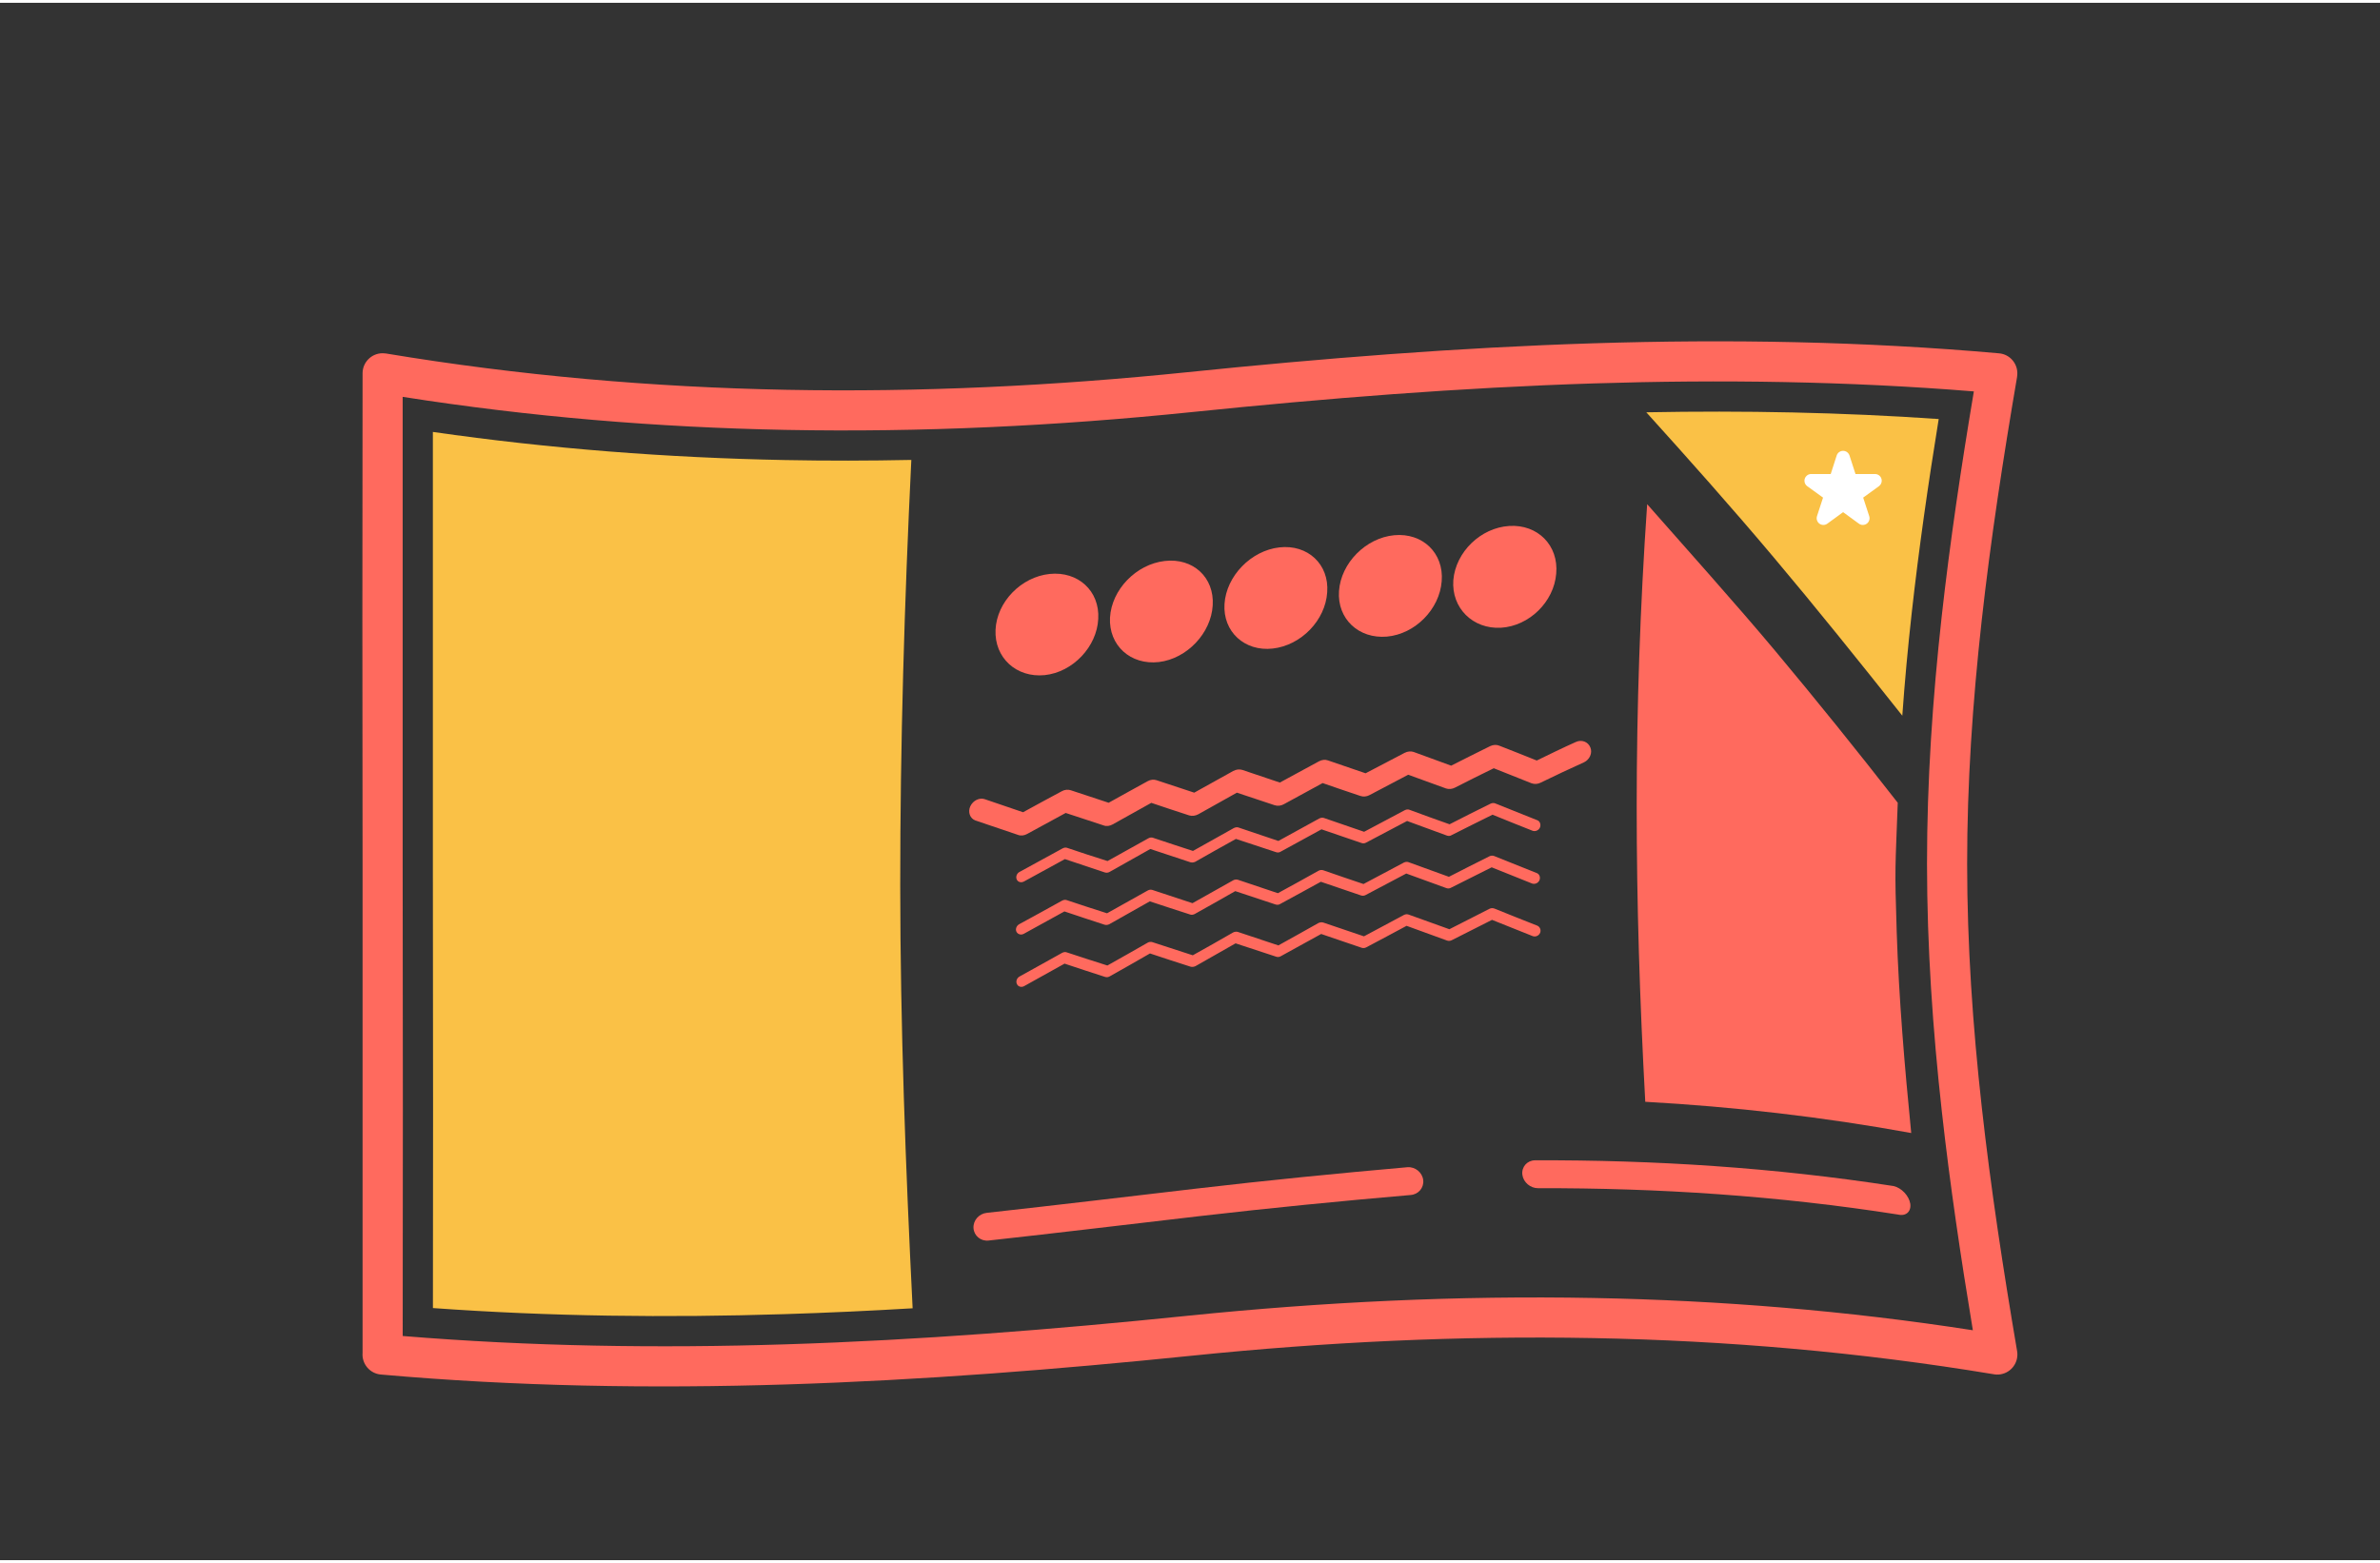 <?xml version="1.0" encoding="UTF-8"?>
<!DOCTYPE svg PUBLIC "-//W3C//DTD SVG 1.1//EN" "http://www.w3.org/Graphics/SVG/1.1/DTD/svg11.dtd">
<!-- Creator: CorelDRAW 2018 (64-Bit) -->
<svg xmlns="http://www.w3.org/2000/svg" xml:space="preserve" width="236px" height="155px" version="1.1" style="shape-rendering:geometricPrecision; text-rendering:geometricPrecision; image-rendering:optimizeQuality; fill-rule:evenodd; clip-rule:evenodd"
viewBox="0 0 8410.1 5503.8"
 xmlns:xlink="http://www.w3.org/1999/xlink">
 <rect x="0" y="0" width="8410.1" height="5503.8" fill="#333333" stroke="none"/>
 <defs>
  <style type="text/css">
   <![CDATA[
    .fil4 {fill:none}
    .fil0 {fill:#FAC146}
    .fil2 {fill:#FF6A5E}
    .fil3 {fill:white}
    .fil1 {fill:#FF6A5E;fill-rule:nonzero}
   ]]>
  </style>
 </defs>
 <g id="Layer_x0020_1">
  <path class="fil0" d="M3220.3 1615.5c-24.4,499.8 -39.4,1006.5 -39.2,1504.1 0.3,498.1 19,996 43.8,1494.1 -150.9,9 -301.8,16 -452.9,20.7 -414.2,13 -828.9,8.3 -1242.2,-21.5l0.5 -697 -0.7 -872.3 0 -1527c412.6,59.3 828.6,91.4 1245.4,99.4 148.4,2.9 296.9,2.6 445.3,-0.5z"/>
  <path class="fil0" d="M5817.5 1447.2c149.3,165.2 300.3,334.7 449,511.3 151.1,179.3 302,367.2 455.6,560.9 8.6,-121 19.8,-241.8 33.2,-362.4 25.5,-229.5 58.4,-458.1 95.4,-686 -343.8,-23.8 -688.7,-30.3 -1033.2,-23.8z"/>
  <path class="fil1" d="M1363.5 1239.3c472,78.5 944.1,119.3 1415.8,128.4 472.2,9 944.9,-13.7 1417.5,-62.3 476.8,-49 953.9,-86.9 1432,-102 478,-15 956.3,-7.2 1435.1,35.4 39,3.3 67.8,37.7 64.4,76.7l-0.7 5.7 0.2 0.1c-49.2,288.1 -93.5,575.9 -125.3,863 -31.9,287.5 -51.5,574.2 -51.3,859.4 0.1,285.2 19.8,571.8 51.7,859.1 31.9,287.6 76,575.1 124.9,862.5 6.4,38.7 -19.7,75.2 -58.4,81.7 -8.9,1.5 -17.6,1.2 -26,-0.5 -471.6,-78.2 -943.1,-118.7 -1414.1,-127.5 -472.5,-8.9 -945.4,13.9 -1418,62.3 -476.8,48.8 -953.8,86.5 -1431.5,101.5 -479.2,15 -957.2,7.2 -1433.8,-35 -39.2,-3.3 -68.1,-37.8 -64.8,-76.9l0 -1727.2 -0.7 -867 0.7 -867.4c0,-39.1 31.8,-70.8 70.9,-70.8 3.9,0 7.7,0.3 11.4,0.8zm1413.5 270.1c-451.8,-8.7 -903.4,-45.9 -1354.1,-116.8l0 1651.1 0.7 872.1 -0.6 795.8c451.8,37.1 902.4,43.6 1352.3,29.5 472.9,-14.8 946.9,-52.3 1421.5,-101 477.3,-48.8 955.7,-71.9 1434.7,-62.8 447,8.4 893.8,44.7 1339.9,114 -42.7,-257.6 -81,-515.2 -109.6,-772.9 -32.3,-290.4 -52.2,-581.9 -52.4,-874.7 -0.1,-292.8 19.7,-584.3 51.9,-875 29.5,-265.5 69.2,-530.6 113.6,-795.3 -446.8,-36.2 -894.1,-42.4 -1341.7,-28.3 -473.1,14.9 -947.2,52.6 -1421.9,101.4 -477.3,49.1 -955.5,72 -1434.3,62.9z"/>
  <g id="_2135572581664">
   <path class="fil2" d="M5813.8 3883.9c313.3,17.5 626.5,53.2 939.8,110.4 -23.4,-236.7 -43.6,-474 -51.3,-711.1 -7.7,-236.5 -4.8,-219 3.7,-456 -146,-187.4 -288.6,-364.1 -431.9,-535.5 -139.1,-166.4 -316.1,-363.2 -453.6,-519.8 -50.8,735.3 -45.6,1400 -6.7,2112z"/>
   <path class="fil2" d="M3709 2018.5c100.4,-10.4 177.5,60.1 171.8,158.7 -4.6,98.3 -89.6,188.3 -188.9,198.8 -100.4,10.2 -178.6,-61.5 -174,-160.2 4.5,-98.6 90.7,-186.9 191.1,-197.3z"/>
   <path class="fil2" d="M4115.3 1972.7c100.7,-11.9 176.3,58.2 170,156.9 -5.7,98.2 -90.7,188.2 -190,200.2 -100.4,11.6 -178,-59 -172.9,-157.3 5.7,-98.7 92.2,-188 192.9,-199.8z"/>
   <path class="fil2" d="M4521 1924.6c100.4,-11.3 176.3,60.1 168.9,158.7 -6.3,98.7 -91.9,187.5 -192.3,198.8 -99.3,11.3 -176.9,-59.3 -170.6,-157.6 6.3,-98.7 93.6,-188.6 194,-199.9z"/>
   <path class="fil2" d="M4926.7 1881.6c100.5,-9.4 175.8,63.4 167.8,162.4 -7.4,99 -93.6,186.8 -193.4,195.9 -99.9,8.7 -176.4,-62.7 -169.5,-161 6.8,-99 94.7,-187.8 195.1,-197.3z"/>
   <path class="fil2" d="M5333 1848.9c100.7,-6.4 175.2,68.8 166.1,168.5 -8,99.4 -94.8,185 -195.2,191.2 -99.3,5.4 -175.7,-69.6 -168.3,-168.6 8.5,-99.4 96.7,-184.8 197.4,-191.1z"/>
   <path class="fil1" d="M3493.1 4374.3c-27.4,2.9 -51.4,-16.8 -53.1,-44.1 -1.7,-26.9 19.4,-50.9 46.8,-53.8 248.2,-27.4 495.8,-57 743.5,-86 247.6,-28.9 495.3,-53.5 743.5,-75.3 27.4,-1.9 52.5,18.9 55.4,45.8 2.8,27.3 -17.1,50.6 -45.1,52.5 -248.2,21.4 -497.1,45.9 -745.2,74.6 -248.9,28.8 -497,59 -745.8,86.3z"/>
   <path class="fil1" d="M5435.5 4189.3c-27.4,0.4 -52.5,-20.7 -56,-47.7 -3.4,-27.3 16.6,-50.2 44,-50.9 422.3,-1.5 845.1,25.5 1267.9,91 28,6.5 54.2,34.2 58.8,62.2 4,28.1 -15.4,45.2 -42.8,38.6 -424,-66.6 -848.5,-94.3 -1271.9,-93.2z"/>
   <g>
    <path class="fil1" d="M3446.8 2889.7c-19.4,-6.9 -27.3,-29.9 -18.2,-49.9 9.7,-21.1 33.1,-32 51.9,-25.1 44.5,15.3 89.6,30.6 134.7,45.9 45.1,-24.8 90.7,-49.6 136.9,-74.3 10.3,-5.8 22.3,-6.6 32,-3.3 44.5,14.6 88.4,29.5 133.5,44.1 45.7,-25.2 90.7,-50.6 137,-75.8 10.8,-6.2 22.2,-7.2 31.9,-4 44.5,15 89,29.5 133.5,44.1 45.7,-25.5 91.3,-51 137.6,-76.5 10.8,-5.8 22.2,-6.9 31.9,-4 44,15 88.5,29.9 133,44.8 45.6,-24.8 91.8,-49.9 138.1,-75 10.8,-5.8 22.2,-6.9 31.9,-3.3 44.5,15 88.5,30.2 133,45.5 46.2,-24 91.9,-48 137.5,-72 11.4,-5.9 22.8,-6.6 32.5,-3.3 44,16.4 88.5,32.4 132.4,48.4 46.2,-23.7 91.9,-46.2 138.1,-69.2 10.8,-5.1 22.8,-5.4 32,-1.4 44.5,17.1 88.4,34.9 132.3,52.4 46.3,-22.6 91.9,-44.8 138.1,-65.5 20.6,-9.5 43.4,-0.8 51.4,19.3 8,19.3 -2.3,42.9 -22.3,52.4 -51.3,23.3 -102.1,46.9 -153.5,72.1 -10.2,5.1 -21.6,5.8 -31.9,2.2 -45.1,-18.2 -89,-35.4 -133.6,-53.2 -46.2,22.6 -91.8,45.1 -136.9,68.4 -9.7,5.1 -21.7,6.6 -32,3 -45,-16.4 -89,-32.4 -133.5,-48.5 -45.6,24.1 -91.3,48.1 -136.9,72.1 -9.7,5.1 -21.1,6.6 -32,2.9 -45.1,-14.9 -89,-30.2 -133.5,-45.5 -45.7,24.8 -91.9,49.9 -137,74.7 -9.7,5.4 -21.1,7.2 -32.5,3.6 -45.1,-14.9 -89,-29.5 -133.5,-44.4 -45.7,25.5 -91.3,51 -136.4,76.4 -10.3,5.5 -21.7,7 -32,4 -45,-14.5 -89.5,-29.4 -134,-44.4 -45.7,25.5 -91.3,51 -136.4,76.1 -9.7,5.5 -21.7,7.7 -32,3.7 -45.1,-14.6 -89.6,-29.2 -134.1,-44.1 -45.6,24.8 -91.3,49.5 -136.4,74.3 -9.6,5.4 -21.6,7.3 -31.9,3.3 -50.2,-16.8 -100.4,-33.9 -150.7,-51z"/>
    <path class="fil1" d="M3618.6 3105.2c-9.7,5.5 -21.7,2.5 -25.7,-6.9 -4.5,-9.5 0,-21.9 10.3,-27 50.8,-27.6 101.6,-55.3 151.8,-83 5.7,-2.9 11.4,-3.6 16,-1.8 47.3,16 94.7,31.7 142.6,46.6 47.9,-26.6 95.9,-53.5 144.4,-80.4 5.1,-2.9 11.4,-3.7 16,-1.9 47.3,15.7 94.1,31.4 141.5,46.6 47.9,-26.5 95.8,-53.5 144.3,-80.8 5.7,-2.9 11.5,-3.6 16,-2.2 47.4,15.7 94.8,31.7 141.5,47.7 48,-26.2 96.5,-52.8 145,-79.7 5.7,-2.5 11.4,-3.3 16,-1.5 47.3,16.4 94.1,32.4 142,48.8 48,-25.5 95.9,-50.9 143.8,-76.4 6.3,-2.9 11.4,-3.3 16,-1.5 47.4,17.5 94.2,34.6 142.1,51.4 47.9,-24.8 96.4,-48.8 144.9,-72.9 5.2,-2.5 11.4,-2.9 16,-1.1 49.7,20.1 99.3,39.7 149.5,59.8 9.1,3.6 13.1,15.2 9.1,25.4 -4.5,10.2 -15.9,15.3 -26.2,11.7 -47.4,-18.9 -94.7,-37.5 -141.5,-56.8 -49.1,24 -97,48.4 -145,72.4 -4.5,3 -10.2,3.3 -15.9,1.5 -47.4,-17.1 -94.2,-34.2 -141,-51.7 -49.1,25.9 -97,51.3 -144.9,76.5 -5.2,2.9 -10.3,3.2 -16,1.4 -47.3,-16 -94.7,-32.4 -141.5,-48.4 -48.5,26.6 -96.4,52.8 -144.4,79 -5.1,3.3 -10.8,3.6 -15.9,1.8 -48,-15.6 -95.3,-31.3 -142.1,-46.9 -48.5,26.9 -96.5,53.8 -143.8,80.8 -5.2,2.5 -11.4,3.2 -16.6,1.8 -47.3,-15.3 -94.7,-31 -142.1,-47 -48.5,27.3 -96.4,54.3 -144.3,81.2 -4.6,2.6 -10.3,3.3 -16,1.8 -47.4,-15.6 -94.7,-31.3 -141.5,-47.3 -48.5,26.6 -96.5,53.1 -144.4,79z"/>
    <path class="fil1" d="M3618 3290.1c-9.7,5.5 -21.6,2.2 -26.2,-7.2 -4.6,-9.1 0,-21.2 9.7,-26.6 50.8,-27.7 101.6,-55.4 151.8,-83.4 5.7,-2.9 10.8,-3.3 15.9,-1.8 47.4,16 94.8,31.3 142.7,46.6 47.9,-26.6 95.9,-53.5 143.8,-80.5 5.1,-2.9 10.8,-3.6 16,-2.1 47.3,15.6 94.7,31.6 142.1,46.9 47.9,-26.6 95.8,-53.9 143.8,-80.8 5.1,-2.9 10.8,-3.3 15.9,-2.2 47.4,15.7 94.8,31.7 142.1,47.7 48,-26.2 95.9,-52.4 143.8,-79.4 5.7,-2.9 10.9,-3.2 16,-1.8 47.4,16.4 94.7,32.8 142.7,48.8 47.9,-25.1 95.8,-50.6 143.2,-76.1 5.7,-2.5 10.8,-2.9 16,-1.1 47.9,17.1 94.7,34.6 142.6,51.7 48,-24.7 95.9,-48.8 143.8,-72.8 5.1,-2.5 11.4,-2.5 16,-0.7 50.2,20.4 100.4,40 150.1,60 10.2,3.7 14.2,15 10.2,25.5 -4.5,9.9 -15.4,15.3 -26.2,11.7 -47.9,-19 -95.3,-37.9 -142.7,-57.2 -47.9,24 -95.8,48.1 -143.8,72.1 -4,2.6 -10.2,3.3 -15.9,1.5 -47.4,-17.1 -94.8,-34.6 -142.1,-51.7 -48,25.4 -95.9,50.9 -143.8,76.1 -4.6,2.5 -10.3,3.2 -16,1.4 -47.4,-16.4 -94.7,-32.4 -142.1,-48.4 -47.9,26.2 -95.8,52.8 -143.8,78.6 -4.6,2.9 -10.3,3.7 -16,1.8 -47.9,-15.6 -95.3,-31.6 -142.6,-47.3 -47.4,27 -95.3,54.3 -143.2,80.8 -4.6,2.6 -10.9,3.7 -16,1.9 -48,-15.3 -95.3,-31 -142.7,-46.6 -47.9,27.3 -95.8,54.2 -143.2,80.8 -5.1,2.5 -10.9,3.6 -16.6,1.8 -47.3,-15.3 -94.7,-30.9 -142,-47 -48,26.6 -95.9,53.2 -143.3,79z"/>
    <path class="fil1" d="M3619.2 3475.1c-9.7,5.4 -21.7,2.2 -25.7,-7.3 -4.6,-9.1 -0.6,-21.5 9.7,-26.9 49.6,-27.7 100.4,-55.4 150.1,-83.4 5.7,-2.9 11.4,-3.6 15.9,-1.8 48,16 95.9,31.3 143.9,46.6 47.3,-26.6 95.2,-53.5 142.6,-80.8 5.1,-3 11.4,-3.3 16,-1.9 47.9,15.7 95.9,31.3 143.2,46.6 47.4,-26.2 95.3,-53.5 142.7,-80.8 5.1,-2.5 11.4,-3.3 16.5,-1.8 47.4,15.6 95.3,31.7 143.2,47.7 46.8,-26.2 94.8,-52.4 142.1,-79.4 5.7,-2.5 11.4,-2.9 16.6,-1.4 47.3,16.3 95.3,32.4 143.8,48.7 46.8,-25.1 94.7,-50.6 141.5,-75.7 5.7,-2.9 11.4,-2.9 16.5,-1.1 48,17.1 95.3,34.6 143.8,51.7 47.4,-24.4 94.7,-48.4 142.1,-72.4 5.1,-2.6 11.4,-2.6 16.6,-0.8 50.2,20.4 101,40.5 151.7,60.5 9.7,4 14.3,15.3 10.3,25.5 -4.5,10.2 -16,15.3 -26.2,11.6 -48.5,-19.3 -95.9,-38.2 -143.8,-57.5 -48,24 -95.3,48.1 -142.7,72.1 -4.5,2.2 -10.2,2.9 -16,1.1 -47.9,-17.1 -95.2,-34.6 -143.2,-52.1 -47.9,25.5 -95.3,51.3 -142.6,76.1 -5.2,2.6 -10.3,3.3 -16,1.5 -47.9,-16.4 -95.3,-32.8 -143.2,-48.8 -48,26.2 -95.3,52.8 -142.7,78.6 -5.1,2.9 -10.8,3.7 -16,1.8 -48.5,-16 -96.4,-31.6 -143.8,-47.3 -47.3,26.9 -95.3,53.9 -142.1,80.8 -5.1,2.2 -11.4,3.3 -16.5,1.8 -47.9,-15.2 -95.9,-30.9 -143.8,-46.9 -47.4,27.7 -95.3,54.2 -142.7,81.2 -4.5,2.5 -10.2,3.6 -15.9,1.8 -48,-15.3 -95.3,-31 -143.3,-47 -47.9,26.6 -95.3,53.2 -142.6,79.4z"/>
   </g>
  </g>
  <path class="fil3" d="M6535.5 1599.8l21.2 65.6 69 -0.1c13.1,0 23.7,10.6 23.7,23.7 0,7.9 -3.9,14.9 -9.8,19.3l-55.8 40.4 21.4 65.6c4.1,12.4 -2.8,25.9 -15.3,29.9 -8.1,2.7 -16.7,0.7 -22.7,-4.5l-54.3 -39.6 -55.8 40.7c-10.5,7.7 -25.4,5.4 -33.1,-5.2 -4.7,-6.4 -5.7,-14.3 -3.4,-21.3l21.4 -65.6 -55.9 -40.4c-10.6,-7.7 -13,-22.6 -5.3,-33.2 5,-7 13,-10.4 21,-9.8l67.3 0.1 21.1 -65.6c4.1,-12.5 17.4,-19.3 29.9,-15.3 7.6,2.4 13.1,8.3 15.4,15.3z"/>
 </g>
 <g id="text">
  <rect class="fil4" width="8410.1" height="5503.8"/>
 </g>
</svg>
